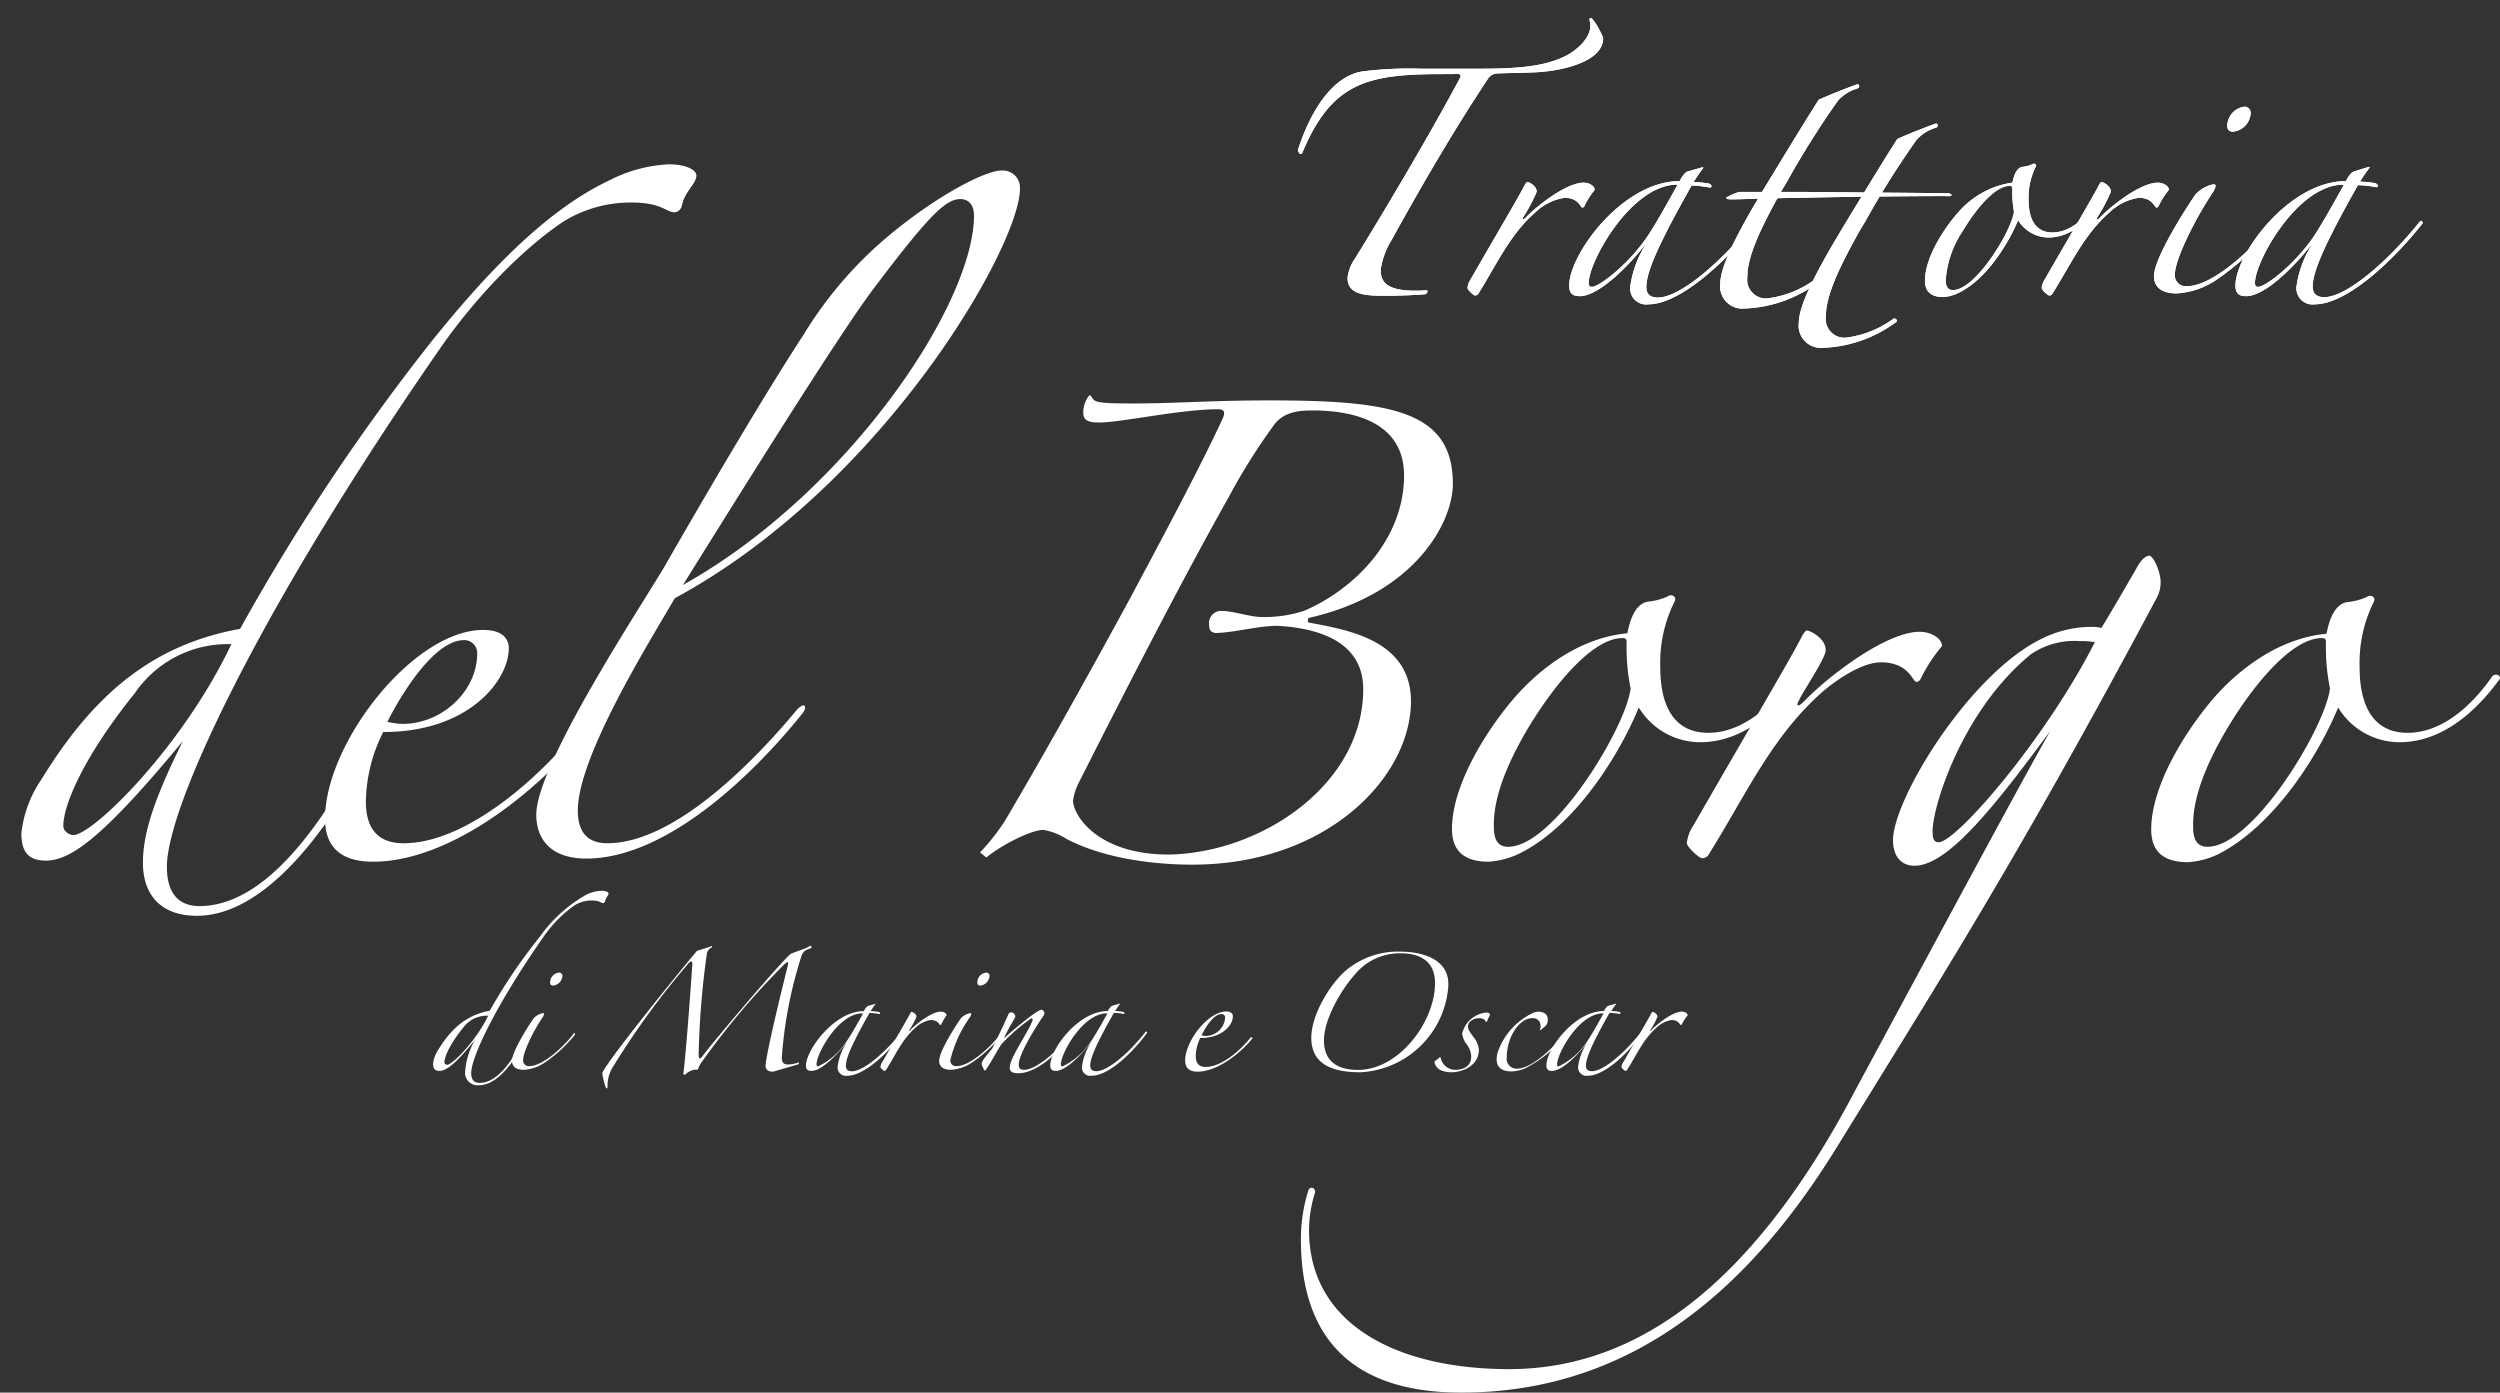 <svg id="Livello_4" data-name="Livello 4" xmlns="http://www.w3.org/2000/svg" viewBox="0 0 254.67 141.86"><rect x="0" y="0" width="254.67" height="141.86" fill="#333333" stroke="none"/><defs><style>.cls-1{fill:#fff;}</style></defs><title>Tavola disegno 1</title><path class="cls-1" d="M146.73,7.55c-7.52,0-11.1.93-14.06,8-.1.26-.36.16-.46-.26,1.19-3.68,3.32-7.41,6.48-8A38.52,38.52,0,0,1,144.81,7c2,0,4,0,6,0,4,0,6.74-.26,8.87-1.4,1-.57,2.33-1.71,2.33-3a1.72,1.72,0,0,0-.1-.57c0-.1.05-.2.15-.2.31.05,1.25,1.86,1.25,2.07,0,2.44-4.36,3.37-7,3.47-1.14.06-2.6.06-3.63.11a1.22,1.22,0,0,0-1.09.52c-3.84,5.8-7.16,11.61-9.85,16.48a7.75,7.75,0,0,0-1.09,3c0,1.09.41,2.13,3.47,2.13a10.12,10.12,0,0,0,1.25-.05c.1.15,0,.31-.16.41-1.19.1-2.75.16-4,.16-2.08,0-3.94-.06-3.94-1.82a4.31,4.31,0,0,1,.78-2C141.75,20.3,145.74,13.51,148.7,8c.15-.31.15-.46-.26-.46Z"/><path class="cls-1" d="M161.4,21a.28.28,0,0,1-.21.15c-.2,0-.36-1-1.81-1a5.55,5.55,0,0,0-3,1.5c-2.59,2.28-3.89,5.24-5.8,8.3a.39.39,0,0,1-.32.15c-.15,0-.77-.57-.77-.78a2.07,2.07,0,0,1,.36-.93c2.23-3.89,4.77-8.19,5.39-9.38.16-.31.26-.47.37-.47s.93.36.93,1a17.12,17.12,0,0,1-1.35,2.55c-.21.36,0,.31.21.1,1.35-1.4,4.25-3.58,5.91-3.58.62,0,1.14.36,1.14.73A7.81,7.81,0,0,0,161.4,21Z"/><path class="cls-1" d="M167.93,31a1.63,1.63,0,0,1-1.86-1.82,10.66,10.66,0,0,1,1.76-4.56c-1.81,2.38-4.93,5.55-6.9,5.55-.77,0-1.08-.32-1.08-1.09,0-3.17,5.44-10.63,11.25-10.63.36-.68.62-.94.88-1l1.45-.41.1.05a13.32,13.32,0,0,0-1,1.45,12.49,12.49,0,0,1,1.55.16c.37.15.31.41.11.41a11.9,11.9,0,0,0-1.87-.21c-3.16,5.6-4.61,8.71-4.61,10.32,0,.62.26,1.09,1.19,1.09,2.18,0,6.32-3.47,9.69-7.67.16-.21.32-.06.32.15C175.76,26.73,171.1,31,167.93,31Zm2.91-12.19c-4.67,0-9,7.83-9,10,0,.31.1.41.31.41.78,0,3.78-2.33,5.7-5.18,1.09-1.66,2.18-3.69,3-5.14Z"/><path class="cls-1" d="M208.69,24.19a3.64,3.64,0,0,1-3.11-1.76c-.94,2.28-3.16,6-6.07,7.41a4.11,4.11,0,0,1-1.55.42c-1.2,0-1.87-.52-1.87-1.66,0-2.44,2.07-5.5,3.42-7a9,9,0,0,1,5.5-3c.1-.57.36-1.5,1-1.6a3.43,3.43,0,0,0,1-.26c.21-.16.52,0,.36.26a7,7,0,0,0-.72,3.37c0,1.91.67,3.31,2.43,3.31s3.27-1.4,4.25-2.8c.16-.31.63-.1.37.16C212.53,22.69,210.81,24.19,208.69,24.19Zm-3.73-5c0-.15,0-.26-.21-.26-1.51,0-3.42,2.28-4.82,4.62a10.17,10.17,0,0,0-1.72,5c0,.47.11,1,.73,1,2.33,0,6-6.07,6.22-8A10.69,10.69,0,0,1,205,19.16Z"/><path class="cls-1" d="M219.89,21a.28.28,0,0,1-.21.15c-.21,0-.36-1-1.81-1a5.55,5.55,0,0,0-3,1.5c-2.59,2.28-3.89,5.24-5.81,8.3a.36.36,0,0,1-.31.15c-.15,0-.77-.57-.77-.78a2.07,2.07,0,0,1,.36-.93c2.23-3.89,4.77-8.19,5.39-9.38.16-.31.26-.47.36-.47s.94.36.94,1a17.12,17.12,0,0,1-1.35,2.55c-.21.36,0,.31.21.1,1.34-1.4,4.25-3.58,5.91-3.58.62,0,1.14.36,1.14.73A7.44,7.44,0,0,0,219.89,21Z"/><path class="cls-1" d="M225.8,28.49a8,8,0,0,1-4.1,1.4c-.88,0-2.28-.25-2.28-1.76,0-1.81,3.17-6.79,4.25-8.35a3.49,3.49,0,0,1,1.77-1c.2,0,.26.05.26.15a1.69,1.69,0,0,1-.26.63c-1.87,2.8-3.89,6.89-3.89,8.4a1.1,1.1,0,0,0,1.24,1.19c2.75,0,7.05-4.2,8.61-6.33.36-.36.36-.1.21.26A26.55,26.55,0,0,1,225.8,28.49Zm1.71-15.08c-.47,0-.62-.21-.62-.63a2,2,0,0,1,1.71-1.91.62.62,0,0,1,.67.67A2,2,0,0,1,227.51,13.41Z"/><path class="cls-1" d="M235.81,31a1.64,1.64,0,0,1-1.87-1.82,10.66,10.66,0,0,1,1.76-4.56c-1.81,2.38-4.92,5.55-6.89,5.55-.78,0-1.09-.32-1.09-1.09,0-3.17,5.44-10.63,11.25-10.63.36-.68.62-.94.88-1L241.3,17l.11.05a14.82,14.82,0,0,0-1,1.45,12.46,12.46,0,0,1,1.56.16c.36.15.31.41.1.41a11.76,11.76,0,0,0-1.87-.21c-3.16,5.6-4.61,8.71-4.61,10.32,0,.62.26,1.09,1.19,1.09,2.18,0,6.33-3.47,9.7-7.67.15-.21.31-.06.31.15C243.64,26.73,239,31,235.81,31Zm2.9-12.19c-4.67,0-9,7.83-9,10,0,.31.1.41.31.41.78,0,3.79-2.33,5.71-5.18,1.08-1.66,2.17-3.69,3-5.14Z"/><path class="cls-1" d="M190,22.58a89.07,89.07,0,0,1,5.21-8.3,4.2,4.2,0,0,1,2-1.27c.31-.12.18-.43,0-.43-1.21.43-3,1.15-3.94,1.58-1.51,2.36-4.5,7.28-6,9.76l.27-.43c-2.79,4.61-4.3,7.76-4.3,9.39a2.26,2.26,0,0,0,2.42,2.55,13.22,13.22,0,0,0,7.39-2.55c.43-.18,0-.6-.24-.36A10.31,10.31,0,0,1,188,34.4a1.91,1.91,0,0,1-2-2.18c0-2.06,1.27-4.85,3.52-8.85"/><path class="cls-1" d="M182,18.58a89.07,89.07,0,0,1,5.21-8.3,4.2,4.2,0,0,1,2-1.27c.31-.12.18-.43,0-.43-1.21.43-3,1.15-3.94,1.58-1.51,2.36-4.5,7.28-6,9.76l.27-.43c-2.79,4.61-4.3,7.76-4.3,9.39a2.26,2.26,0,0,0,2.42,2.55,13.22,13.22,0,0,0,7.39-2.55c.43-.18,0-.6-.24-.36A10.31,10.31,0,0,1,180,30.4a1.91,1.91,0,0,1-2-2.18c0-2.06,1.27-4.85,3.52-8.85"/><path class="cls-1" d="M183.72,19.55h-6.53a5.65,5.65,0,0,0-1.34.58c0,.13.1.17.51.18s3.52-.1,5.17-.13l3.31-.06c4.24-.09,11.47-.16,13.74-.14.31,0,.32-.21-.1-.3l-12.81-.11"/><path class="cls-1" d="M69.47,20.9a.86.86,0,0,1-.72.73c-.94,0-1.25-1-4.48-1a13,13,0,0,0-6.76,1.87C53.67,25,48.78,29.85,45,35.25,26.42,62,17,82.16,17,88.3c0,2.39.94,4,3.33,4,7.49,0,13.83-10.5,17.58-18.09.31-.52,1.25-.42.62.52C33.59,84.87,26.83,93.29,20.07,93.29c-3.74,0-5.51-2.18-5.51-5.41S15.91,81,18.62,75.5C10.71,85.07,7.28,87.67,4.68,87.67c-2,0-2.5-1.14-2.5-2.8a11.88,11.88,0,0,1,2-5.41c5.1-8.32,11-13.73,20.28-15.4A216.1,216.1,0,0,1,44,34.73c5.93-7.38,11.86-13.41,18-16.32a14.7,14.7,0,0,1,6.13-1.67c1.67,0,2.81.52,2.81,1.15C70.93,18.72,69.79,19.45,69.47,20.9ZM13.73,70.62C8.53,77.06,6.45,82,6.45,84.14c0,.62.73.93,1,.93,2,0,11.13-8.94,16.12-19.45A11.45,11.45,0,0,0,13.73,70.62Z"/><path class="cls-1" d="M38,87.78c-3.12,0-4.89-1.36-4.89-4.37,0-7.7,9-19.24,16.12-19.24,1.87,0,2.6.83,2.6,1.87,0,3.22-4,8.53-12.79,8.53a16.19,16.19,0,0,0-1.77,7.07c0,2.7,1.15,4.26,3.85,4.26,6.45,0,14-6.86,17.68-11.54.21-.31.73-.1.73.31C54.81,80.6,45.86,87.78,38,87.78Zm9.26-22.57c-2.81,0-6,4.78-7.8,8.32a7.26,7.26,0,0,0,1.56.21c4,0,7.59-3.33,7.59-7.18A1.31,1.31,0,0,0,47.22,65.21Z"/><path class="cls-1" d="M68.74,60.94c-2.6,4.48-9.88,16.12-9.88,21.64,0,2.18,1,3.32,3,3.32,7,0,15.29-8.73,19.34-13.62.94-.94,1-.1.52.42-5,6.24-13.83,14.76-22,14.76-3.64,0-5.09-2-5.09-4.47,0-5,10.19-20.49,13-25.17C72.28,49.71,78,40,81.85,34.11a40.64,40.64,0,0,1,8.42-9.88c5.31-4.47,10.19-6.86,11.75-6.86a1.75,1.75,0,0,1,1.88,1.87C103.9,25,90.06,49.4,68.74,60.94ZM97.86,20.28c-1.45,0-3,1.35-8.73,8.94-2.29,3-7.59,11.13-19.56,30.37C86.32,50.23,99.22,31,99.22,21.94,99.22,20.8,98.59,20.28,97.86,20.28Z"/><path class="cls-1" d="M146.73,7.55c-7.52,0-11.1.93-14.06,8-.1.26-.36.16-.46-.26,1.19-3.68,3.32-7.41,6.48-8A38.52,38.52,0,0,1,144.81,7c2,0,4,0,6,0,4,0,6.74-.26,8.87-1.4,1-.57,2.33-1.71,2.33-3a1.72,1.72,0,0,0-.1-.57c0-.1.05-.2.15-.2.31.05,1.25,1.86,1.25,2.07,0,2.44-4.36,3.37-7,3.47-1.14.06-2.6.06-3.63.11a1.22,1.22,0,0,0-1.09.52c-3.84,5.8-7.16,11.61-9.85,16.48a7.75,7.75,0,0,0-1.09,3c0,1.09.41,2.13,3.47,2.13a10.12,10.12,0,0,0,1.25-.05c.1.15,0,.31-.16.41-1.19.1-2.75.16-4,.16-2.08,0-3.94-.06-3.94-1.82a4.31,4.31,0,0,1,.78-2C141.75,20.3,145.74,13.51,148.7,8c.15-.31.15-.46-.26-.46Z"/><path class="cls-1" d="M161.4,21a.28.28,0,0,1-.21.15c-.2,0-.36-1-1.81-1a5.55,5.55,0,0,0-3,1.5c-2.59,2.28-3.89,5.24-5.8,8.3a.39.39,0,0,1-.32.15c-.15,0-.77-.57-.77-.78a2.07,2.07,0,0,1,.36-.93c2.23-3.89,4.77-8.19,5.39-9.38.16-.31.26-.47.37-.47s.93.36.93,1a17.12,17.12,0,0,1-1.35,2.55c-.21.36,0,.31.21.1,1.35-1.4,4.25-3.58,5.91-3.58.62,0,1.14.36,1.14.73A7.81,7.81,0,0,0,161.4,21Z"/><path class="cls-1" d="M167.93,31a1.63,1.63,0,0,1-1.86-1.82,10.66,10.66,0,0,1,1.76-4.56c-1.81,2.38-4.93,5.55-6.9,5.55-.77,0-1.08-.32-1.08-1.09,0-3.17,5.44-10.63,11.25-10.63.36-.68.62-.94.88-1l1.45-.41.1.05a13.32,13.32,0,0,0-1,1.45,12.49,12.49,0,0,1,1.55.16c.37.15.31.41.11.41a11.9,11.9,0,0,0-1.87-.21c-3.16,5.6-4.61,8.71-4.61,10.32,0,.62.26,1.09,1.19,1.09,2.18,0,6.32-3.47,9.69-7.67.16-.21.32-.06.32.15C175.76,26.73,171.1,31,167.93,31Zm2.91-12.19c-4.67,0-9,7.83-9,10,0,.31.1.41.31.41.78,0,3.78-2.33,5.7-5.18,1.09-1.66,2.18-3.69,3-5.14Z"/><path class="cls-1" d="M208.69,24.19a3.64,3.64,0,0,1-3.11-1.76c-.94,2.28-3.16,6-6.07,7.41a4.11,4.11,0,0,1-1.55.42c-1.2,0-1.87-.52-1.87-1.66,0-2.44,2.07-5.5,3.42-7a9,9,0,0,1,5.5-3c.1-.57.36-1.5,1-1.6a3.43,3.43,0,0,0,1-.26c.21-.16.52,0,.36.26a7,7,0,0,0-.72,3.37c0,1.91.67,3.31,2.43,3.31s3.27-1.4,4.25-2.8c.16-.31.63-.1.37.16C212.53,22.69,210.81,24.19,208.69,24.19Zm-3.73-5c0-.15,0-.26-.21-.26-1.51,0-3.42,2.28-4.82,4.62a10.17,10.17,0,0,0-1.72,5c0,.47.11,1,.73,1,2.33,0,6-6.07,6.22-8A10.69,10.69,0,0,1,205,19.16Z"/><path class="cls-1" d="M219.89,21a.28.28,0,0,1-.21.15c-.21,0-.36-1-1.81-1a5.55,5.55,0,0,0-3,1.5c-2.59,2.28-3.89,5.24-5.81,8.3a.36.36,0,0,1-.31.15c-.15,0-.77-.57-.77-.78a2.07,2.07,0,0,1,.36-.93c2.23-3.89,4.77-8.19,5.39-9.38.16-.31.26-.47.36-.47s.94.36.94,1a17.12,17.12,0,0,1-1.35,2.55c-.21.36,0,.31.21.1,1.34-1.4,4.25-3.58,5.91-3.58.62,0,1.14.36,1.14.73A7.44,7.44,0,0,0,219.89,21Z"/><path class="cls-1" d="M225.8,28.49a8,8,0,0,1-4.1,1.4c-.88,0-2.28-.25-2.28-1.76,0-1.81,3.17-6.79,4.25-8.35a3.49,3.49,0,0,1,1.77-1c.2,0,.26.05.26.15a1.69,1.69,0,0,1-.26.63c-1.87,2.8-3.89,6.89-3.89,8.4a1.1,1.1,0,0,0,1.24,1.19c2.75,0,7.05-4.2,8.61-6.33.36-.36.36-.1.21.26A26.55,26.55,0,0,1,225.8,28.49Zm1.71-15.08c-.47,0-.62-.21-.62-.63a2,2,0,0,1,1.71-1.91.62.62,0,0,1,.67.67A2,2,0,0,1,227.51,13.41Z"/><path class="cls-1" d="M235.81,31a1.64,1.64,0,0,1-1.87-1.82,10.66,10.66,0,0,1,1.76-4.56c-1.81,2.38-4.92,5.55-6.89,5.55-.78,0-1.09-.32-1.09-1.09,0-3.17,5.44-10.63,11.25-10.63.36-.68.62-.94.88-1L241.3,17l.11.05a14.82,14.82,0,0,0-1,1.45,12.46,12.46,0,0,1,1.56.16c.36.15.31.41.1.41a11.76,11.76,0,0,0-1.87-.21c-3.16,5.6-4.61,8.71-4.61,10.32,0,.62.26,1.09,1.19,1.09,2.18,0,6.33-3.47,9.7-7.67.15-.21.31-.06.31.15C243.64,26.73,239,31,235.81,31Zm2.9-12.19c-4.67,0-9,7.83-9,10,0,.31.1.41.31.41.78,0,3.79-2.33,5.71-5.18,1.08-1.66,2.17-3.69,3-5.14Z"/><path class="cls-1" d="M190,22.58a89.07,89.07,0,0,1,5.21-8.3,4.2,4.2,0,0,1,2-1.27c.31-.12.18-.43,0-.43-1.21.43-3,1.15-3.94,1.58-1.51,2.36-4.5,7.28-6,9.76l.27-.43c-2.79,4.61-4.3,7.76-4.3,9.39a2.26,2.26,0,0,0,2.42,2.55,13.22,13.22,0,0,0,7.39-2.55c.43-.18,0-.6-.24-.36A10.31,10.31,0,0,1,188,34.4a1.91,1.91,0,0,1-2-2.18c0-2.06,1.27-4.85,3.52-8.85"/><path class="cls-1" d="M182,18.58a89.07,89.07,0,0,1,5.21-8.3,4.2,4.2,0,0,1,2-1.27c.31-.12.18-.43,0-.43-1.21.43-3,1.15-3.94,1.58-1.51,2.36-4.5,7.28-6,9.76l.27-.43c-2.79,4.61-4.3,7.76-4.3,9.39a2.26,2.26,0,0,0,2.42,2.55,13.22,13.22,0,0,0,7.39-2.55c.43-.18,0-.6-.24-.36A10.31,10.31,0,0,1,180,30.4a1.91,1.91,0,0,1-2-2.18c0-2.06,1.27-4.85,3.52-8.85"/><path class="cls-1" d="M183.72,19.55h-6.53a5.65,5.65,0,0,0-1.34.58c0,.13.1.17.51.18s3.52-.1,5.17-.13l3.31-.06c4.24-.09,11.47-.16,13.74-.14.31,0,.32-.21-.1-.3l-12.81-.11"/><path class="cls-1" d="M148,49.29c0,3.85-3.75,11.13-14.56,13.63-.21,0-.21.21-.21.31s0,.21.21.21c3.85.73,10.29,1.77,10.29,8,0,7.69-8.52,16.64-22.25,16.64-4,0-9-.63-12.8-2.6a6.47,6.47,0,0,0-2.39-.94c-1.14,0-4,1.35-5.82,2.81l-.63-.52a21.4,21.4,0,0,0,2.6-3.33c4.48-7.59,9.47-16.64,12.69-22.57,2.6-4.88,7.08-13.2,9.47-18.4.1-.32.31-.84-.52-.84-3.85,0-9.88,1.35-12.07,1.35-1.14,0-1.66-.2-1.66-1a2.76,2.76,0,0,1,.62-1.77c.11,0,.21.1.31.31.32.41.73.52,4.16.52,4.48,0,7.81-.31,13.63-.31C141.67,40.77,148,41.81,148,49.29Zm-14.35-7.48c-1.46,0-2.92.21-3.85,1.45a62.3,62.3,0,0,0-4.58,7.28c-4.57,8.12-10.09,18.83-15.29,29.12a5.7,5.7,0,0,0-.62,1.88c0,1.56,2.6,5.61,10,5.51,9.47-.31,19.56-7.28,19.56-16.85,0-4.06-3.23-6.14-8.74-6.45-2,0-4.58.73-6.34.73-.42-.1-.63-.21-.63-1a1.25,1.25,0,0,1,1.15-1.25c1.45,0,2.91.63,4.36.63a13.28,13.28,0,0,0,4.16-.63c4.89-2.08,10.2-7.07,10.2-13.83C143,43.05,138,41.81,133.67,41.81Z"/><path class="cls-1" d="M173.19,75.61a7.33,7.33,0,0,1-6.25-3.54c-1.87,4.58-6.34,12-12.16,14.88a8.45,8.45,0,0,1-3.12.83c-2.4,0-3.75-1-3.75-3.33,0-4.89,4.16-11,6.87-13.94,2.91-3.12,6.76-5.61,11-6,.21-1.14.73-3,2.08-3.22a6.42,6.42,0,0,0,2-.52c.41-.32,1,0,.72.52A13.93,13.93,0,0,0,169.13,68c0,3.84,1.35,6.65,4.89,6.65s6.55-2.81,8.53-5.61c.31-.63,1.24-.21.72.31C180.88,72.59,177.45,75.61,173.19,75.61ZM165.7,65.52c0-.31,0-.52-.42-.52-3,0-6.86,4.58-9.67,9.26-1.77,3-3.54,6.76-3.43,10,0,.94.2,2,1.45,2,4.68,0,12-12.17,12.48-16.12A21,21,0,0,1,165.7,65.52Z"/><path class="cls-1" d="M195.65,69.16a.55.55,0,0,1-.42.31c-.41,0-.73-2-3.64-2-1.77,0-4.26,1.56-5.93,3-5.2,4.58-7.8,10.51-11.64,16.64a.75.75,0,0,1-.63.31c-.31,0-1.56-1.14-1.56-1.56a4.25,4.25,0,0,1,.73-1.87c4.47-7.8,9.57-16.43,10.82-18.82.31-.63.52-.94.72-.94s1.88.73,1.88,2c0,.83-2.29,4.16-2.71,5.09-.41.73,0,.63.42.21,2.7-2.81,8.53-7.17,11.85-7.17,1.25,0,2.29.72,2.29,1.45A16.44,16.44,0,0,0,195.65,69.16Z"/><path class="cls-1" d="M219.57,61.15c-13.83,25.9-21.43,37.86-32.35,55.54-8.73,14.25-20.69,25.17-38.37,25.17-13,0-16.33-7.59-16.33-15.6a16.52,16.52,0,0,1,.73-4.89c.1-.52.72-.52.72.1a12.46,12.46,0,0,0-.62,3.85c0,9.57,8.94,14.15,20.38,14.15,12.07,0,24.24-7.39,35.26-28.4,7.18-13.31,16.95-31.51,19.87-36.61-5.62,7.6-10.4,13.73-13.84,13.73-1.24,0-2.18-.83-2.18-2.6,0-4.16,7.7-16.85,15.08-20.49a11.4,11.4,0,0,1,5-1.24,4.48,4.48,0,0,1,1.15.1c1.14-1.87,2.28-3.85,3.53-6,.42-.83.94-1.35,1.35-1.35s1.15,1.66,1.15,2.7A3.48,3.48,0,0,1,219.57,61.15Zm-7.7,4.16a7.84,7.84,0,0,0-5,1.35c-7,5.72-10,15.5-10,18,0,.72.1,1.14.62,1.14,1.77,0,10.82-10.4,15.91-20.38A7.4,7.4,0,0,0,211.87,65.31Z"/><path class="cls-1" d="M244.42,75.61a7.33,7.33,0,0,1-6.24-3.54C236.31,76.65,231.84,84,226,87a8.36,8.36,0,0,1-3.12.83c-2.39,0-3.74-1-3.74-3.33,0-4.89,4.16-11,6.86-13.94,2.92-3.12,6.76-5.61,11-6,.21-1.14.73-3,2.08-3.22a6.42,6.42,0,0,0,2-.52c.41-.32,1,0,.72.52A13.93,13.93,0,0,0,240.37,68c0,3.84,1.35,6.65,4.89,6.65s6.55-2.81,8.52-5.61c.32-.63,1.25-.21.73.31C252.12,72.59,248.69,75.61,244.42,75.61Zm-7.48-10.09c0-.31,0-.52-.42-.52-3,0-6.87,4.58-9.67,9.26-1.77,3-3.54,6.76-3.44,10,0,.94.21,2,1.46,2,4.68,0,12-12.17,12.48-16.12A21,21,0,0,1,236.94,65.52Z"/><path class="cls-1" d="M61.63,91.82a.23.23,0,0,1-.19.18c-.24,0-.32-.27-1.16-.27a3.4,3.4,0,0,0-1.75.49,13.17,13.17,0,0,0-3.24,3.32C50.46,102.48,48,107.71,48,109.31c0,.62.24,1,.86,1,2,0,3.59-2.73,4.56-4.7.09-.13.33-.11.17.14-1.27,2.62-3,4.8-4.78,4.8a1.28,1.28,0,0,1-1.43-1.4,7.62,7.62,0,0,1,1-3.21c-2,2.48-2.94,3.15-3.62,3.15-.51,0-.64-.29-.64-.72a3.11,3.11,0,0,1,.51-1.41c1.32-2.16,2.86-3.56,5.26-4A55.55,55.55,0,0,1,55,95.41a14.69,14.69,0,0,1,4.67-4.24,3.76,3.76,0,0,1,1.59-.43c.43,0,.73.13.73.29S61.71,91.44,61.63,91.82Zm-14.47,12.9c-1.35,1.67-1.89,2.94-1.89,3.51,0,.16.19.24.27.24.52,0,2.89-2.32,4.19-5A3,3,0,0,0,47.16,104.72Z"/><path class="cls-1" d="M55.48,108.25a4.18,4.18,0,0,1-2.13.73c-.46,0-1.19-.13-1.19-.92,0-.94,1.64-3.53,2.21-4.34a1.75,1.75,0,0,1,.92-.51c.11,0,.13,0,.13.08a.87.87,0,0,1-.13.32c-1,1.46-2,3.59-2,4.37a.57.57,0,0,0,.65.62c1.43,0,3.67-2.18,4.48-3.29.19-.19.19,0,.11.14A14,14,0,0,1,55.48,108.25Zm.89-7.85c-.24,0-.33-.11-.33-.32a1,1,0,0,1,.9-1,.33.33,0,0,1,.35.35A1.06,1.06,0,0,1,56.37,100.4Z"/><path class="cls-1" d="M71,96.86c.76-.24,1.16-.35,1.41-.46s.13.08,0,.17a.85.85,0,0,0-.41.62,86.55,86.55,0,0,0-.83,10.17c0,.73.24.43.46.14,1.16-1.54,7.47-9,8.88-10.31.56-.27,1.54-.52,2-.84a.14.14,0,0,1,.13.22c-.62.24-.83.32-1,.83a43.56,43.56,0,0,0-2,10.37c0,.51.27.67.6.67a3.23,3.23,0,0,0,1.08-.21c.08,0,.1.1,0,.19l-2.56.75c-.43,0-.73-.13-.78-.57.08-1.48,2.13-9.66,2.26-10.2s0-.43-.32-.19a78.47,78.47,0,0,0-8.56,10.15,3.16,3.16,0,0,0-.27.6,1.64,1.64,0,0,0-1.29.51c-.08,0-.17,0-.19-.06.29-2.24.83-9.82.92-11.22,0-.33-.17-.33-.44,0a81.44,81.44,0,0,0-7.55,10.33,3.61,3.61,0,0,0-.65,2.11c0,.38-.11.27-.22.05a8.19,8.19,0,0,1-.32-1.37C61.82,108.12,68.71,99.59,71,96.86Z"/><path class="cls-1" d="M86.34,109.58a.85.85,0,0,1-1-1,5.49,5.49,0,0,1,.92-2.37c-1,1.24-2.57,2.88-3.59,2.88-.41,0-.57-.16-.57-.56C82.13,106.93,85,103,88,103c.18-.35.32-.48.45-.54l.76-.21,0,0a6.38,6.38,0,0,0-.51.75,6.73,6.73,0,0,1,.81.08c.19.08.16.22.06.22a5.45,5.45,0,0,0-1-.11c-1.64,2.91-2.4,4.53-2.4,5.37,0,.33.14.57.62.57,1.14,0,3.3-1.81,5.05-4,.08-.1.16,0,.16.08C90.42,107.34,88,109.58,86.34,109.58Zm1.51-6.35c-2.43,0-4.67,4.08-4.67,5.19,0,.16.06.21.16.21a7.21,7.21,0,0,0,3-2.7c.57-.86,1.14-1.91,1.57-2.67Z"/><path class="cls-1" d="M95.9,104.34a.18.18,0,0,1-.11.08c-.11,0-.19-.51-1-.51a2.91,2.91,0,0,0-1.54.78c-1.34,1.19-2,2.73-3,4.32a.21.21,0,0,1-.16.08c-.08,0-.41-.3-.41-.4a1.22,1.22,0,0,1,.19-.49c1.16-2,2.49-4.27,2.81-4.89.08-.16.14-.24.19-.24s.49.19.49.51a9.14,9.14,0,0,1-.71,1.33c-.1.19,0,.16.11,0,.7-.73,2.22-1.86,3.08-1.86.32,0,.59.19.59.38A4.29,4.29,0,0,0,95.9,104.34Z"/><path class="cls-1" d="M99,108.25a4.25,4.25,0,0,1-2.14.73c-.46,0-1.19-.13-1.19-.92,0-.94,1.65-3.53,2.22-4.34a1.75,1.75,0,0,1,.92-.51c.1,0,.13,0,.13.08a.87.87,0,0,1-.13.32,12.64,12.64,0,0,0-2,4.37.57.57,0,0,0,.65.62c1.43,0,3.67-2.18,4.48-3.29.19-.19.19,0,.11.14A14.19,14.19,0,0,1,99,108.25Zm.89-7.85c-.25,0-.33-.11-.33-.32a1,1,0,0,1,.89-1,.32.32,0,0,1,.35.35A1.06,1.06,0,0,1,99.87,100.4Z"/><path class="cls-1" d="M103.73,109.33c-.44,0-.87-.08-.87-.56,0-1,1.65-3.22,2.3-4.75.08-.19,0-.35-.16-.25a19.1,19.1,0,0,0-3,2.62c-.57.89-.89,1.57-1.52,2.51-.05.08-.1.16-.16.16s-.32-.56-.32-.67c0-.33.54-.92,1.08-1.59.57-1.16,1.24-2.54,1.67-3.54a.34.34,0,0,1,.24-.14.47.47,0,0,1,.44.44c0,.13-.68,1.1-1.16,2.21,1.35-1.21,3.42-2.91,3.83-2.91.13,0,.3.21.3.35a.71.71,0,0,1-.14.32c-.81,1.16-2.48,3.89-2.48,4.89,0,.43.16.56.56.56,1.19,0,3.59-2,4.59-3.64.08-.11.3-.06.14.16C107.8,107.31,105.59,109.33,103.73,109.33Z"/><path class="cls-1" d="M111.23,109.58a.85.85,0,0,1-1-1,5.49,5.49,0,0,1,.92-2.37c-1,1.24-2.57,2.88-3.59,2.88-.41,0-.57-.16-.57-.56,0-1.65,2.84-5.54,5.86-5.54.19-.35.32-.48.46-.54l.75-.21.06,0a6.3,6.3,0,0,0-.52.75,6.73,6.73,0,0,1,.81.08c.19.08.17.22.06.22a5.44,5.44,0,0,0-1-.11c-1.65,2.91-2.41,4.53-2.41,5.37,0,.33.14.57.63.57,1.13,0,3.29-1.81,5-4,.08-.1.17,0,.17.08C115.31,107.34,112.88,109.58,111.23,109.58Zm1.51-6.35c-2.43,0-4.67,4.08-4.67,5.19,0,.16.06.21.17.21a7.27,7.27,0,0,0,3-2.7c.56-.86,1.13-1.91,1.56-2.67Z"/><path class="cls-1" d="M122,109.17c-.81,0-1.27-.35-1.27-1.13,0-2,2.35-5,4.18-5,.49,0,.68.22.68.49,0,.84-1,2.21-3.32,2.21a4.24,4.24,0,0,0-.46,1.84c0,.7.3,1.11,1,1.11,1.67,0,3.64-1.79,4.59-3,.05-.08.19,0,.19.08C126.35,107.31,124,109.17,122,109.17Zm2.4-5.86c-.73,0-1.57,1.25-2,2.16a1.6,1.6,0,0,0,.4.06,2,2,0,0,0,2-1.86A.34.34,0,0,0,124.38,103.31Z"/><path class="cls-1" d="M138.58,109.23c-2.78,0-5-.76-5-3.51,0-2.3,1.81-5.32,3.43-6.78a8.26,8.26,0,0,1,5.62-2c2.21,0,5,.73,4.91,3.45A9.46,9.46,0,0,1,138.58,109.23Zm4.1-12.12A5.92,5.92,0,0,0,138,99.29c-1.37,1.54-3.13,4.51-3.13,6.7s1.46,3,3.46,3c4.21,0,7.85-4.94,7.85-8.8C146.22,98,144.74,97.11,142.68,97.11Z"/><path class="cls-1" d="M151.35,104.07c-.1-.24-.32-.35-.67-.35-.51,0-1.14.3-1.14.86,0,.3.19.54.52,1a2.6,2.6,0,0,1,.59,1.32c0,1.87-2,2.33-2.73,2.33-1.1,0-1.7-.38-1.8-1.11a3.18,3.18,0,0,0,.56-.43c.08,0,.06,0,.08.1a1.55,1.55,0,0,0,1.41,1.19c.56,0,1.7-.13,1.7-1.37a2.22,2.22,0,0,0-.43-1.19,2.2,2.2,0,0,1-.49-1.14,2.81,2.81,0,0,1,2.4-2.13c.3,0,.43.06.43.27a2.7,2.7,0,0,0-.29.62C151.43,104.12,151.38,104.12,151.35,104.07Z"/><path class="cls-1" d="M155.32,108.85a3.7,3.7,0,0,1-1.37.29c-.95,0-1.49-.4-1.49-1.24a2.54,2.54,0,0,1,.22-1,6.9,6.9,0,0,1,3.45-3.7,1.49,1.49,0,0,1,.54-.14c.65,0,1,.3,1,.79a.92.92,0,0,1-.19.62,7,7,0,0,1-.54.46l-.08,0a1.39,1.39,0,0,0,.08-.46.77.77,0,0,0-.84-.75c-1.35,0-2.61,1.94-2.61,4a1,1,0,0,0,1.08,1.14c1,0,2.86-1.16,4.77-3.54.19-.19.3,0,.14.14A12.59,12.59,0,0,1,155.32,108.85Z"/><path class="cls-1" d="M161.77,109.58a.86.86,0,0,1-1-1,5.63,5.63,0,0,1,.92-2.37c-.94,1.24-2.56,2.88-3.59,2.88-.4,0-.57-.16-.57-.56,0-1.65,2.84-5.54,5.86-5.54.19-.35.32-.48.46-.54l.76-.21.05,0a6.38,6.38,0,0,0-.51.75,6.94,6.94,0,0,1,.81.08c.19.08.16.22,0,.22a5.44,5.44,0,0,0-1-.11c-1.65,2.91-2.4,4.53-2.4,5.37,0,.33.13.57.62.57,1.13,0,3.29-1.81,5-4,.09-.1.17,0,.17.08C165.85,107.34,163.42,109.58,161.77,109.58Zm1.52-6.35c-2.43,0-4.67,4.08-4.67,5.19,0,.16,0,.21.16.21a7.27,7.27,0,0,0,3-2.7c.56-.86,1.13-1.91,1.56-2.67Z"/><path class="cls-1" d="M171.33,104.34a.16.16,0,0,1-.11.08c-.1,0-.19-.51-.94-.51a2.87,2.87,0,0,0-1.54.78c-1.35,1.19-2,2.73-3,4.32a.21.21,0,0,1-.16.08c-.09,0-.41-.3-.41-.4a1.09,1.09,0,0,1,.19-.49c1.16-2,2.48-4.27,2.81-4.89.08-.16.13-.24.19-.24s.48.19.48.51a9,9,0,0,1-.7,1.33c-.11.19,0,.16.11,0,.7-.73,2.21-1.86,3.07-1.86.33,0,.6.19.6.38A4,4,0,0,0,171.33,104.34Z"/></svg>